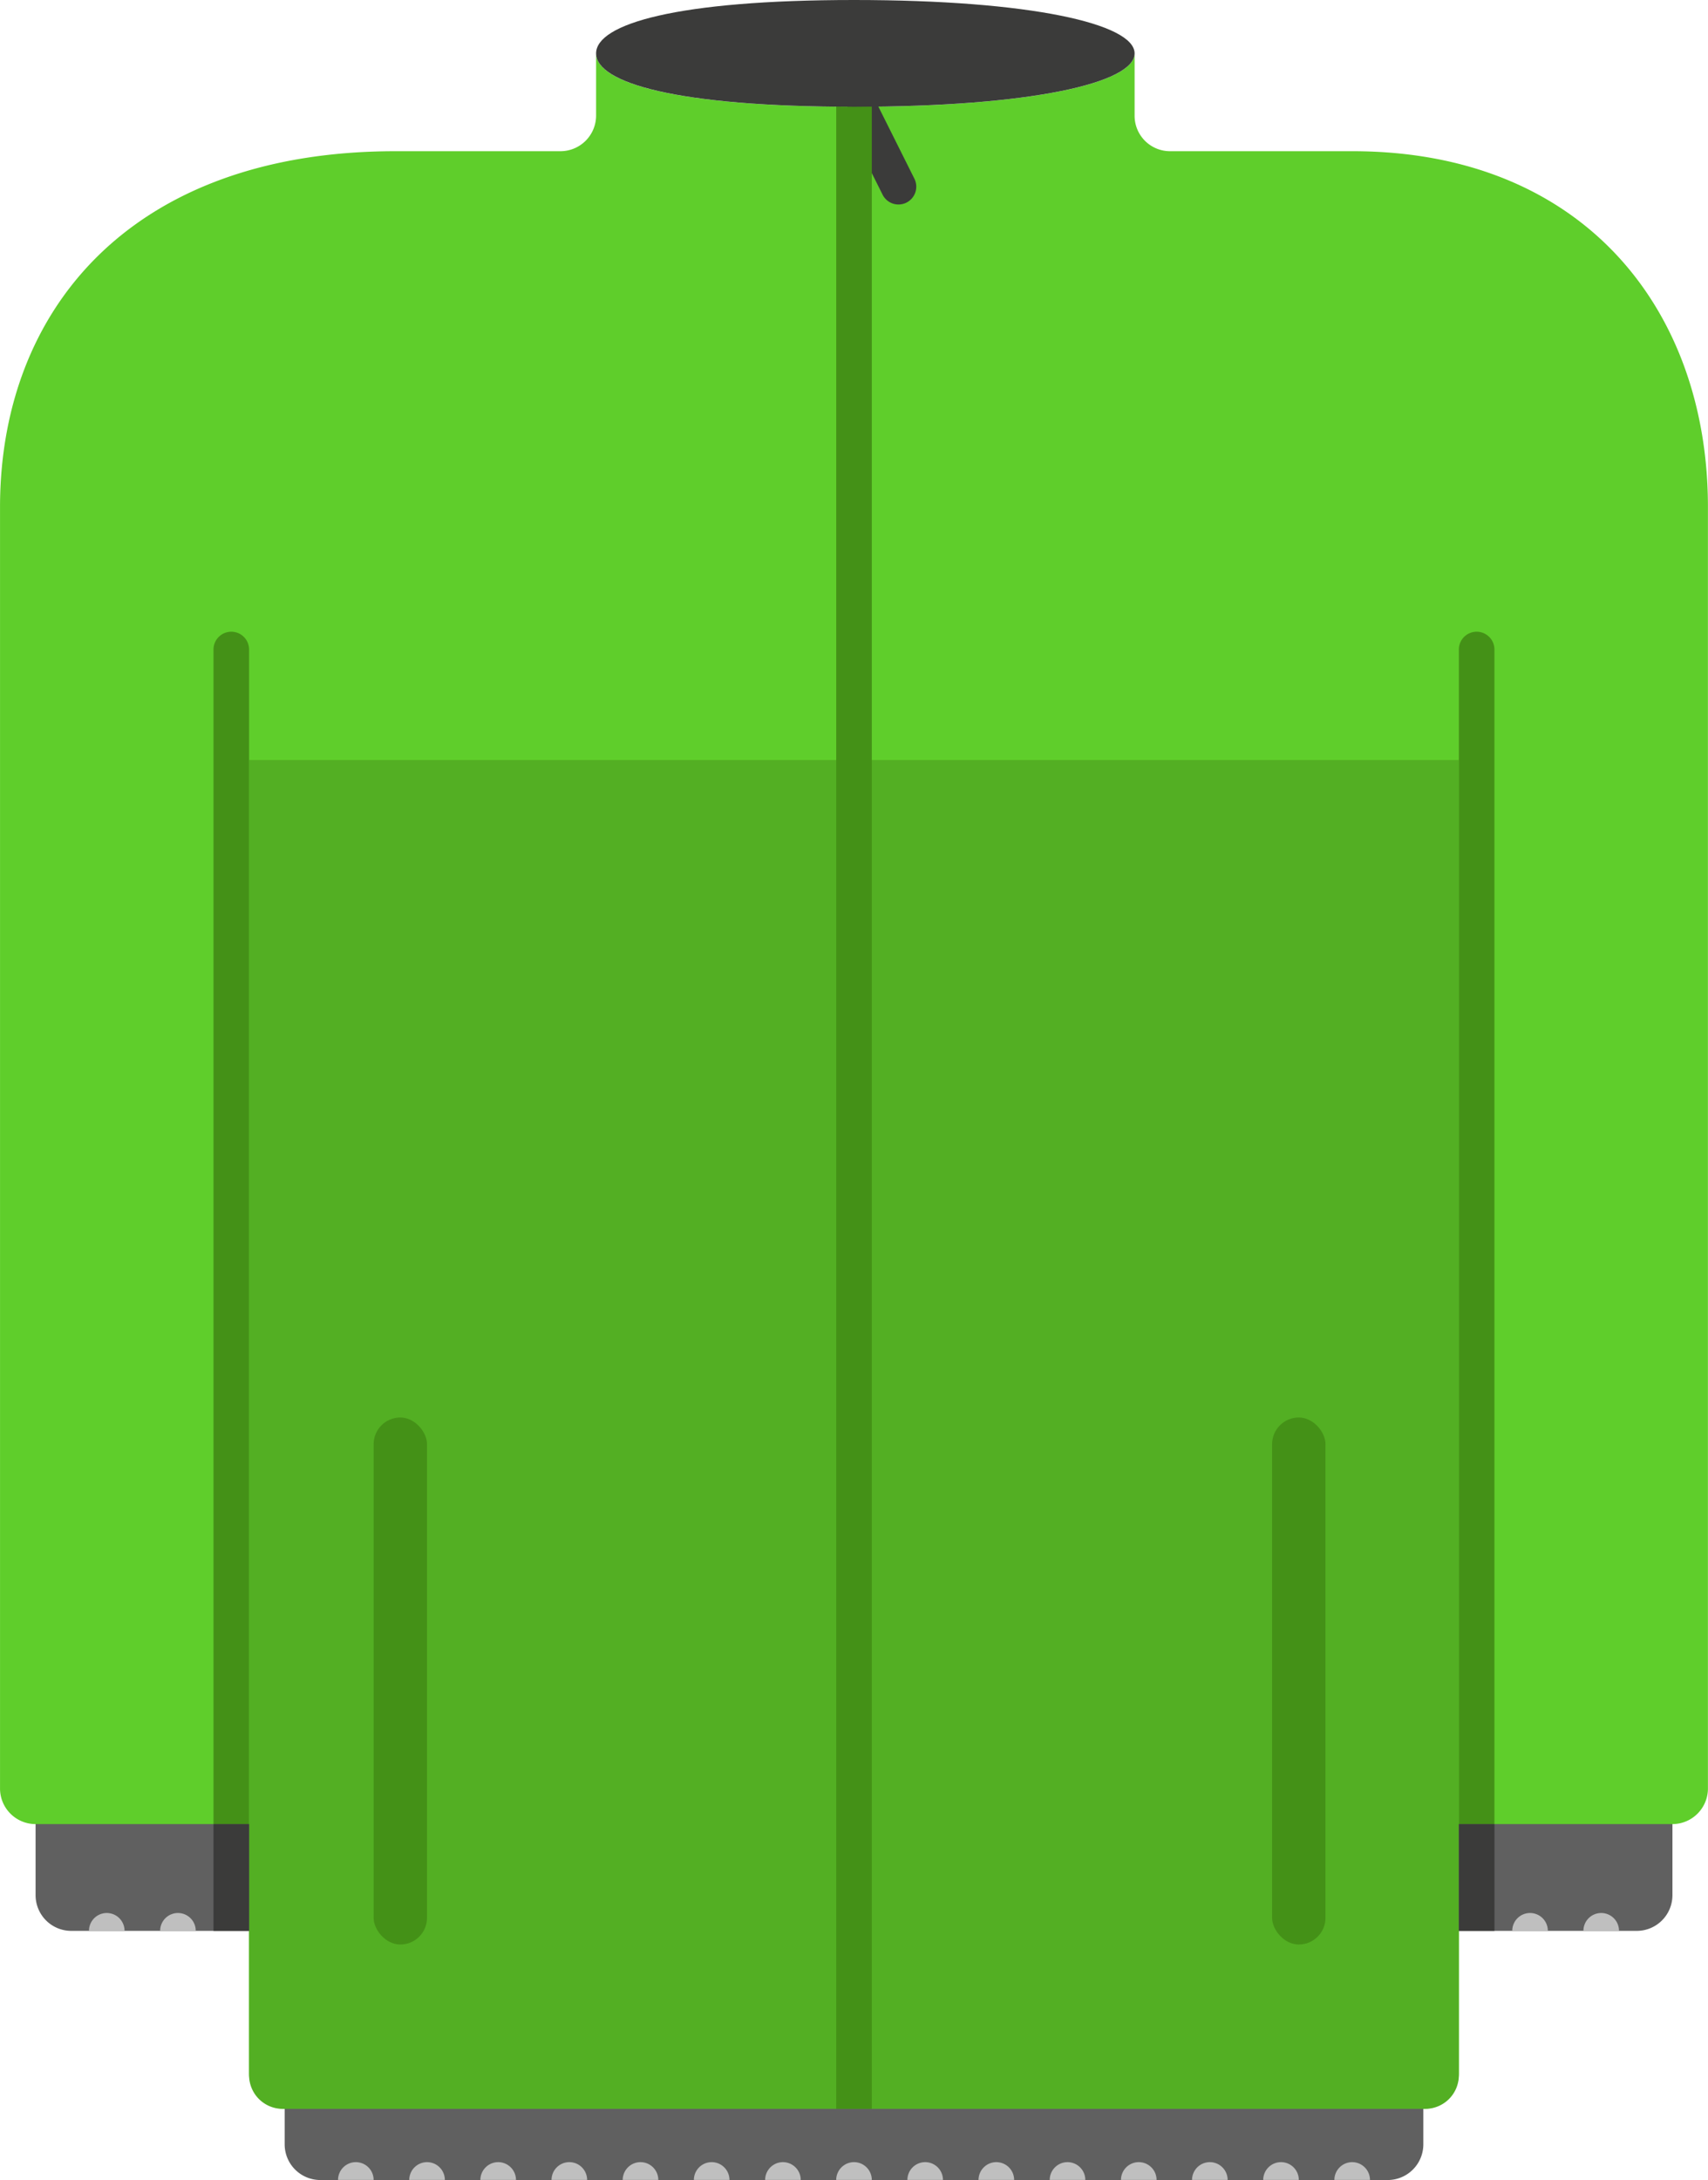 <svg xmlns="http://www.w3.org/2000/svg" width="79.386" height="101.297" viewBox="0 0 79.386 101.297"><defs><style>.chaquetas-a{fill:#606060;}.chaquetas-b{fill:#5fce2b;}.chaquetas-c{fill:#53af23;}.chaquetas-d{fill:#bfbfbf;}.chaquetas-e{fill:#3b3b3a;}.chaquetas-f{fill:#449117;}</style></defs><g transform="translate(-1148.152 -1106.012)"><g transform="translate(1148.152 1106.012)"><path class="chaquetas-a" d="M1400.994,1421.558a1.66,1.66,0,0,0-1.654,1.654v3.309a1.659,1.659,0,0,0,1.654,1.655h8.271a1.659,1.659,0,0,0,1.654-1.655v-3.309a1.66,1.66,0,0,0-1.654-1.654Z" transform="translate(-1333.186 -1338.455)"/><path class="chaquetas-a" d="M1164.357,1421.558a1.659,1.659,0,0,1,1.654,1.654v3.309a1.659,1.659,0,0,1-1.654,1.655h-8.271a1.659,1.659,0,0,1-1.654-1.655v-3.309a1.659,1.659,0,0,1,1.654-1.654Z" transform="translate(-1152.778 -1338.455)"/><path class="chaquetas-b" d="M1211,1119.977h-8.459a1.647,1.647,0,0,1-1.654-1.654v-2.891c0,1.373-4.819,2.481-13.041,2.481s-11.988-1.108-11.988-2.481v2.891a1.658,1.658,0,0,1-1.654,1.654h-7.669c-12.285,0-18.382,7.376-18.382,16.539v59.54a1.654,1.654,0,0,0,1.654,1.654h9.923v11.573h0a1.653,1.653,0,0,0,1.647,1.652l.005.005h52.924l.005-.005a1.653,1.653,0,0,0,1.647-1.652h0V1197.71h9.923a1.654,1.654,0,0,0,1.654-1.654v-59.54C1227.538,1127.354,1221.749,1119.973,1211,1119.977Z" transform="translate(-1148.152 -1112.951)"/><path class="chaquetas-c" d="M1248.34,1240.109v61.1a1.564,1.564,0,0,1-1.552,1.575h-53.125a1.563,1.563,0,0,1-1.552-1.575v-61.1h56.229" transform="translate(-1180.534 -1204.793)"/><path class="chaquetas-a" d="M1249.661,1478.083h-51.27v1.654a1.659,1.659,0,0,0,1.654,1.654h49.616a1.659,1.659,0,0,0,1.654-1.654v-1.654Z" transform="translate(-1185.16 -1380.093)"/><g transform="translate(15.712 88.89)"><path class="chaquetas-d" d="M1415.867,1443.531a.827.827,0,0,1,.827.827v0h-1.654v0A.828.828,0,0,1,1415.867,1443.531Z" transform="translate(-1360.464 -1443.531)"/><path class="chaquetas-d" d="M1428.427,1443.531a.828.828,0,0,1,.827.827v0H1427.6v0A.827.827,0,0,1,1428.427,1443.531Z" transform="translate(-1369.716 -1443.531)"/><path class="chaquetas-d" d="M1371.914,1487.49a.827.827,0,0,1,.827.826v0h-1.654v0A.827.827,0,0,1,1371.914,1487.49Z" transform="translate(-1328.086 -1475.913)"/><path class="chaquetas-d" d="M1384.474,1487.49a.828.828,0,0,1,.827.826v0h-1.654v0A.828.828,0,0,1,1384.474,1487.49Z" transform="translate(-1337.338 -1475.913)"/><path class="chaquetas-d" d="M1346.8,1487.49a.827.827,0,0,1,.827.826v0h-1.654v0A.827.827,0,0,1,1346.8,1487.49Z" transform="translate(-1309.583 -1475.913)"/><path class="chaquetas-d" d="M1359.354,1487.49a.827.827,0,0,1,.827.826v0h-1.654v0A.827.827,0,0,1,1359.354,1487.49Z" transform="translate(-1318.834 -1475.913)"/><path class="chaquetas-d" d="M1321.675,1487.49a.828.828,0,0,1,.827.826v0h-1.655v0A.828.828,0,0,1,1321.675,1487.49Z" transform="translate(-1291.078 -1475.913)"/><path class="chaquetas-d" d="M1334.235,1487.49a.828.828,0,0,1,.827.826v0h-1.654v0A.827.827,0,0,1,1334.235,1487.49Z" transform="translate(-1300.33 -1475.913)"/><path class="chaquetas-d" d="M1296.556,1487.49a.827.827,0,0,1,.827.826v0h-1.654v0A.828.828,0,0,1,1296.556,1487.49Z" transform="translate(-1272.575 -1475.913)"/><path class="chaquetas-d" d="M1309.116,1487.49a.827.827,0,0,1,.827.826v0h-1.653v0A.827.827,0,0,1,1309.116,1487.49Z" transform="translate(-1281.827 -1475.913)"/><path class="chaquetas-d" d="M1271.436,1487.49a.828.828,0,0,1,.827.826v0h-1.654v0A.827.827,0,0,1,1271.436,1487.49Z" transform="translate(-1254.07 -1475.913)"/><path class="chaquetas-d" d="M1284,1487.49a.828.828,0,0,1,.827.826v0h-1.654v0A.828.828,0,0,1,1284,1487.49Z" transform="translate(-1263.322 -1475.913)"/><path class="chaquetas-d" d="M1246.317,1487.49a.827.827,0,0,1,.827.826v0h-1.654v0A.827.827,0,0,1,1246.317,1487.49Z" transform="translate(-1235.567 -1475.913)"/><path class="chaquetas-d" d="M1258.877,1487.49a.828.828,0,0,1,.827.826v0h-1.654v0A.827.827,0,0,1,1258.877,1487.49Z" transform="translate(-1244.819 -1475.913)"/><path class="chaquetas-d" d="M1221.2,1487.49a.828.828,0,0,1,.827.826v0h-1.654v0A.828.828,0,0,1,1221.2,1487.49Z" transform="translate(-1217.063 -1475.913)"/><path class="chaquetas-d" d="M1233.757,1487.49a.827.827,0,0,1,.827.826v0h-1.654v0A.828.828,0,0,1,1233.757,1487.49Z" transform="translate(-1226.314 -1475.913)"/><path class="chaquetas-d" d="M1208.638,1487.49a.828.828,0,0,1,.827.826v0h-1.654v0A.827.827,0,0,1,1208.638,1487.49Z" transform="translate(-1207.811 -1475.913)"/></g><path class="chaquetas-e" d="M1278.38,1108.493c0-1.37-4.821-2.481-13.041-2.481s-11.988,1.11-11.988,2.481,3.767,2.48,11.988,2.48S1278.38,1109.863,1278.38,1108.493Z" transform="translate(-1225.645 -1106.012)"/><path class="chaquetas-d" d="M1177.245,1443.531a.827.827,0,0,0-.827.827v0h1.654v0A.828.828,0,0,0,1177.245,1443.531Z" transform="translate(-1168.974 -1354.641)"/><path class="chaquetas-d" d="M1164.685,1443.531a.827.827,0,0,0-.827.827v0h1.653v0A.827.827,0,0,0,1164.685,1443.531Z" transform="translate(-1159.722 -1354.641)"/><path class="chaquetas-e" d="M1299.782,1128.218a.825.825,0,0,1-.739-.456l-1.654-3.308a.827.827,0,1,1,1.48-.74l1.653,3.308a.829.829,0,0,1-.371,1.109A.851.851,0,0,1,1299.782,1128.218Z" transform="translate(-1258.021 -1118.716)"/><path class="chaquetas-f" d="M1186.658,1217.469a.827.827,0,0,0-.827.827v54.578h1.654V1218.3A.826.826,0,0,0,1186.658,1217.469Z" transform="translate(-1175.908 -1188.115)"/><path class="chaquetas-e" d="M1185.831,1427.844h1.656v4.962h-1.656Z" transform="translate(-1175.908 -1343.085)"/><path class="chaquetas-f" d="M1406.441,1217.469a.826.826,0,0,0-.827.827v54.578h1.654V1218.3A.827.827,0,0,0,1406.441,1217.469Z" transform="translate(-1337.808 -1188.115)"/><path class="chaquetas-e" d="M1405.614,1427.844h1.655v4.962h-1.655Z" transform="translate(-1337.808 -1343.085)"/><path class="chaquetas-f" d="M1295.729,1124.827v93.035h1.654v-93.035c-.274,0-.547.007-.827.007S1296,1124.829,1295.729,1124.827Z" transform="translate(-1256.862 -1119.872)"/></g><rect class="chaquetas-f" width="2.481" height="24.488" rx="1.24" transform="translate(1165.518 1171.878)"/><rect class="chaquetas-f" width="2.481" height="24.488" rx="1.24" transform="translate(1207.278 1171.878)"/></g></svg>
